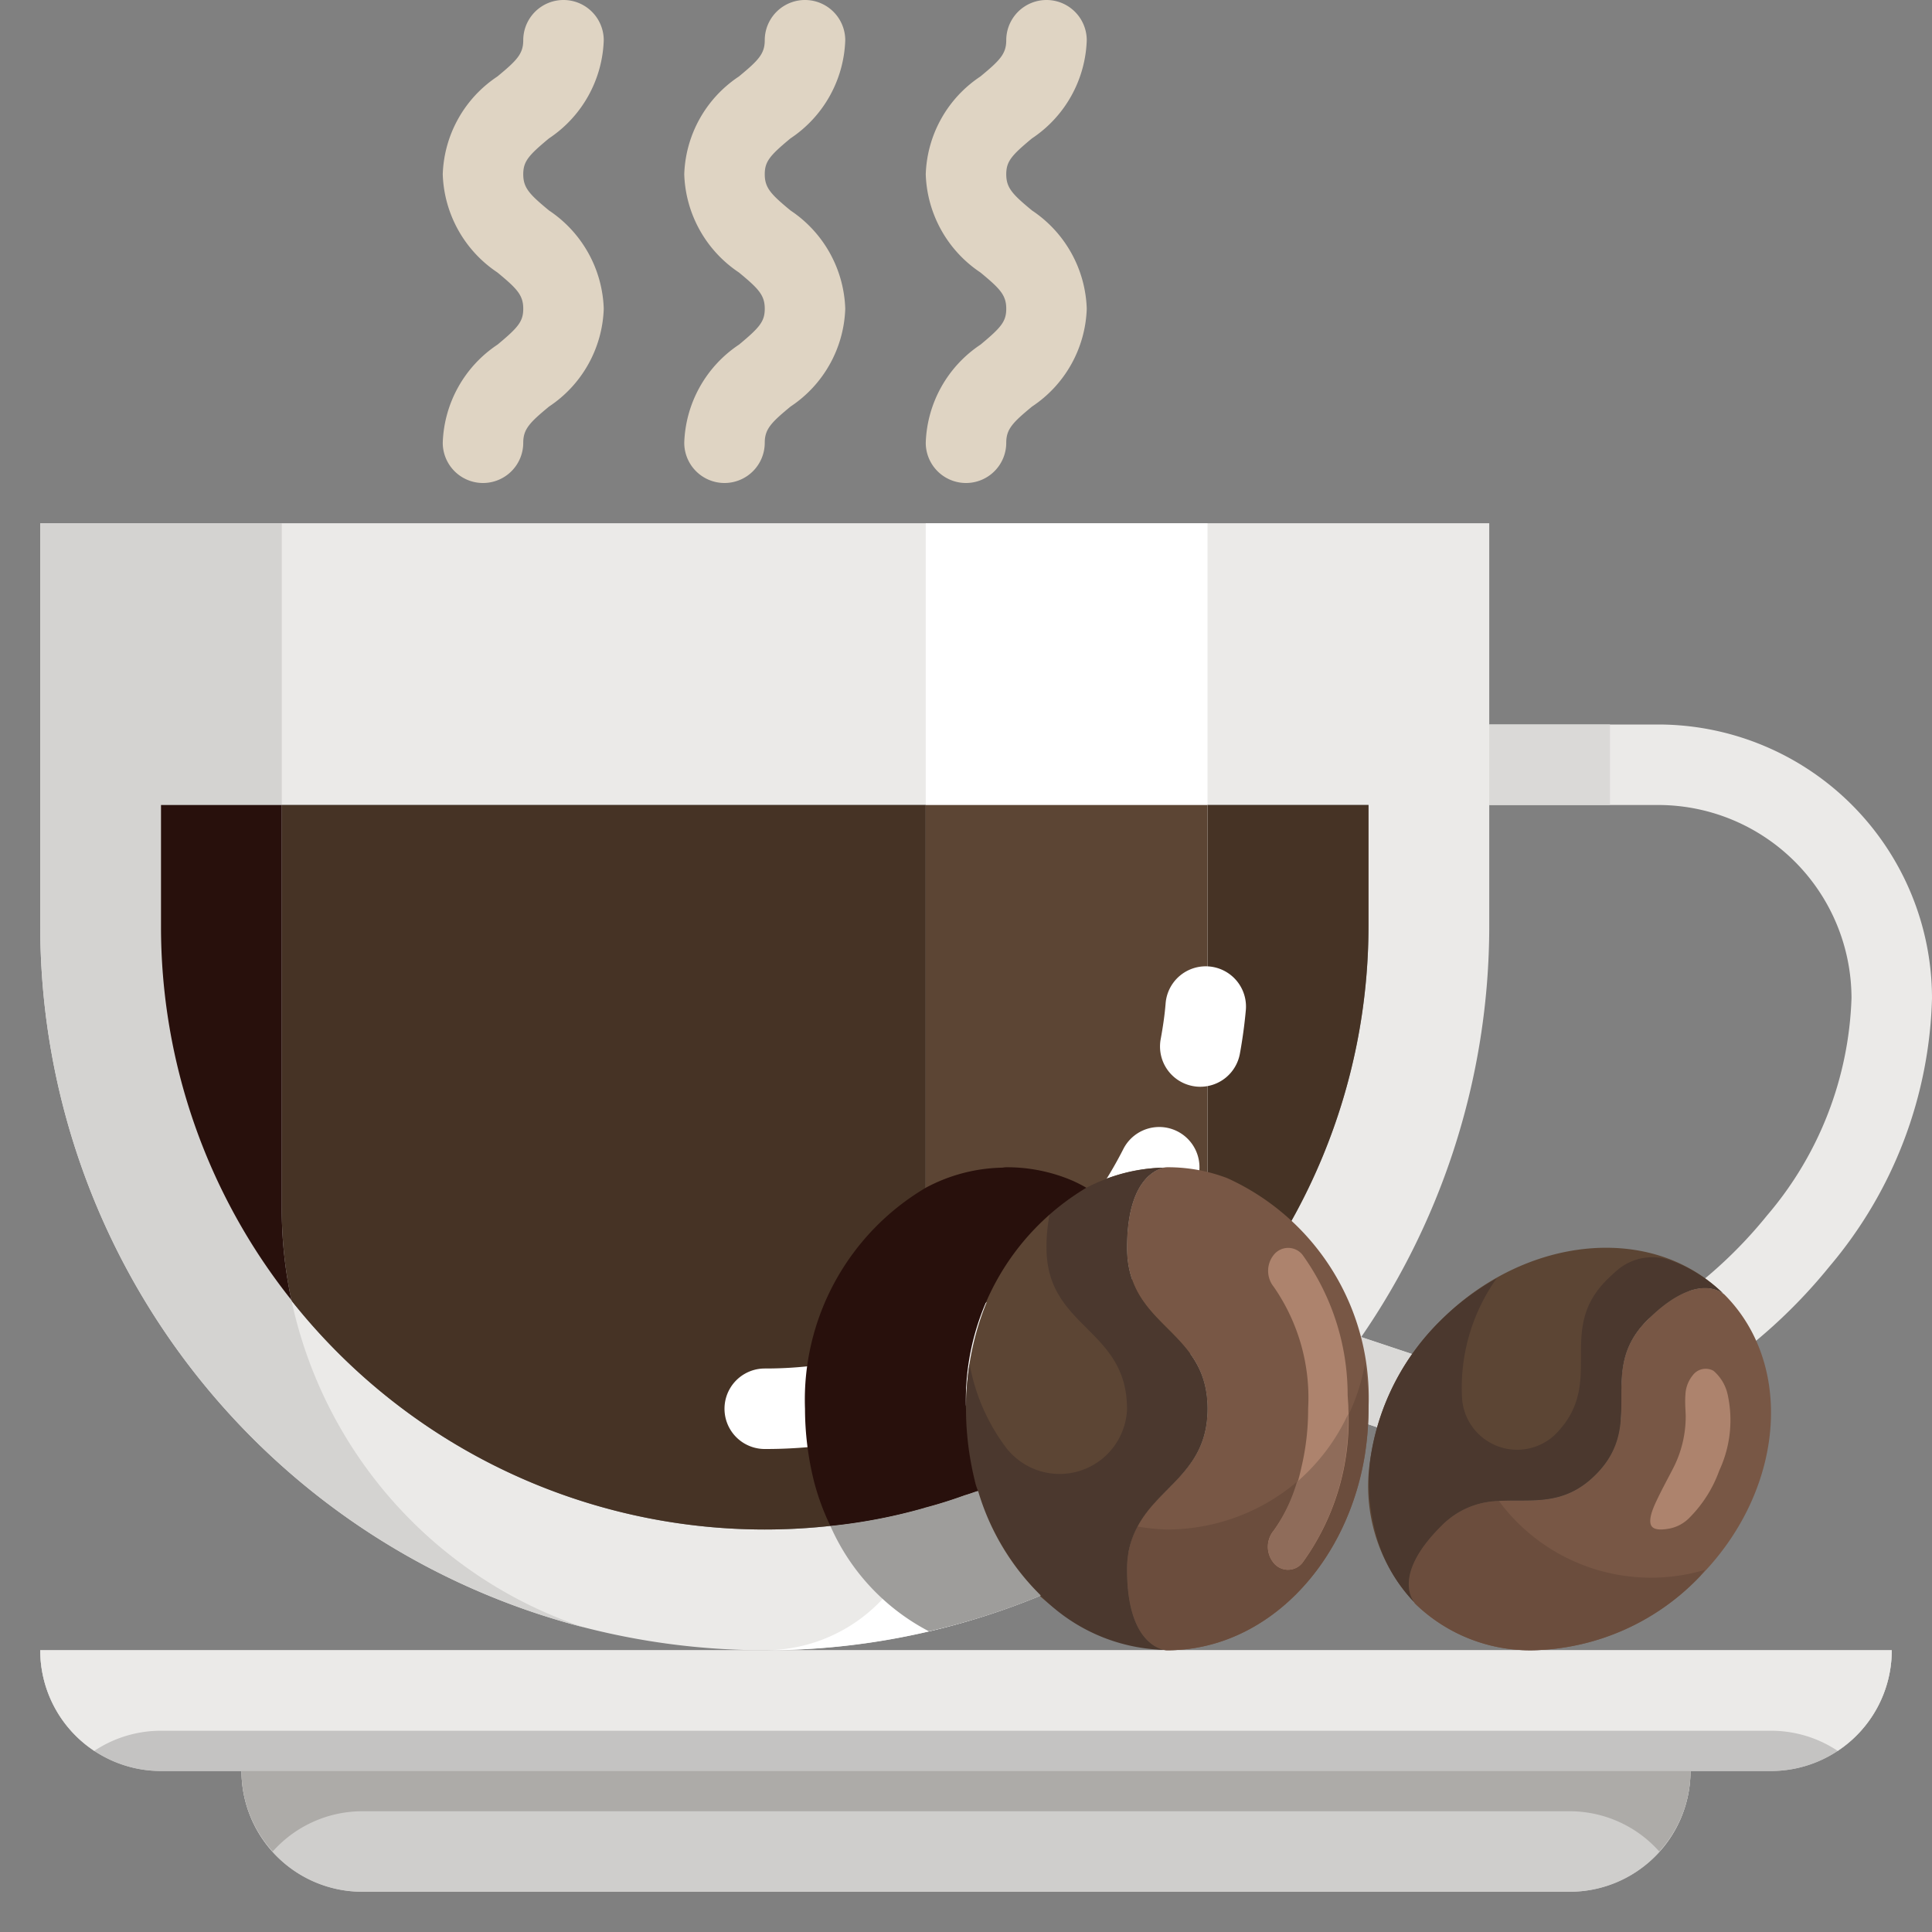 <svg height="512" viewBox="0 0 48 48" width="512" xmlns="http://www.w3.org/2000/svg"><rect x="0" y="0" width="48" height="48" fill="#808080" stroke="none"/><g id="_13-espresso" data-name="13-espresso"><path d="m1 41a3 3 0 0 0 3 3h2a3 3 0 0 0 3 3h30a3 3 0 0 0 3-3h2a3 3 0 0 0 3-3z" fill="#cfcecc"/><path d="m19 38a15.005 15.005 0 0 0 15-15v-3h-30v3a15.005 15.005 0 0 0 15 15zm18-19v4a18 18 0 0 1 -36 0v-10h36z" fill="#ebeae8"/><path d="m34 20v3a15 15 0 0 1 -30 0v-3z" fill="#463325"/><path d="m9 47h30a3 3 0 0 0 3-3h-36a3 3 0 0 0 3 3z" fill="#cfcecc"/><path d="m1 41a3 3 0 0 0 3 3h40a3 3 0 0 0 3-3z" fill="#c4c3c2"/><g fill="#dfd4c3"><path d="m18 12a1 1 0 0 1 -1-1 3.049 3.049 0 0 1 1.362-2.439c.51-.424.638-.573.638-.891 0-.339-.157-.5-.641-.9a3.051 3.051 0 0 1 -1.359-2.44 3.036 3.036 0 0 1 1.358-2.43c.485-.4.642-.563.642-.9a1 1 0 0 1 2 0 3.049 3.049 0 0 1 -1.362 2.439c-.51.424-.638.573-.638.891 0 .339.157.5.641.9a3.051 3.051 0 0 1 1.359 2.44 3.036 3.036 0 0 1 -1.358 2.43c-.485.4-.642.563-.642.9a1 1 0 0 1 -1 1z"/><path d="m24 12a1 1 0 0 1 -1-1 3.049 3.049 0 0 1 1.362-2.439c.51-.424.638-.573.638-.891 0-.339-.157-.5-.641-.9a3.051 3.051 0 0 1 -1.359-2.44 3.036 3.036 0 0 1 1.358-2.43c.485-.4.642-.563.642-.9a1 1 0 0 1 2 0 3.049 3.049 0 0 1 -1.362 2.439c-.51.424-.638.573-.638.891 0 .339.157.5.641.9a3.051 3.051 0 0 1 1.359 2.44 3.036 3.036 0 0 1 -1.358 2.43c-.485.4-.642.563-.642.9a1 1 0 0 1 -1 1z"/><path d="m12 12a1 1 0 0 1 -1-1 3.049 3.049 0 0 1 1.362-2.439c.51-.424.638-.573.638-.891 0-.339-.157-.5-.641-.9a3.051 3.051 0 0 1 -1.359-2.44 3.036 3.036 0 0 1 1.358-2.43c.485-.4.642-.563.642-.9a1 1 0 0 1 2 0 3.049 3.049 0 0 1 -1.362 2.439c-.51.424-.638.573-.638.891 0 .339.157.5.641.9a3.051 3.051 0 0 1 1.359 2.44 3.036 3.036 0 0 1 -1.358 2.43c-.485.4-.642.563-.642.9a1 1 0 0 1 -1 1z"/></g><path d="m41.2 18h-4.2v2h4.2a4.805 4.805 0 0 1 4.8 4.8 8.743 8.743 0 0 1 -2.1 5.4 11.2 11.2 0 0 1 -4.985 3.523 5.95 5.95 0 0 1 -3.65-.021l-1.465-.489c-.2.286-.4.573-.61.847s-.433.539-.661.8a.987.987 0 0 0 .172.094l1.934.646a7.85 7.85 0 0 0 2.475.4 7.626 7.626 0 0 0 2.453-.384 13.216 13.216 0 0 0 5.894-4.156 10.737 10.737 0 0 0 2.543-6.66 6.807 6.807 0 0 0 -6.8-6.8z" fill="#ebeae8"/><path d="m37 18v1 1h3v-2z" fill="#dad9d7"/><path d="m36 34.5a1.492 1.492 0 0 1 .122-.592 5.668 5.668 0 0 1 -.853-.206l-1.469-.489c-.2.286-.4.573-.61.847s-.433.539-.661.8a.987.987 0 0 0 .172.094l1.934.646a7.85 7.85 0 0 0 2.475.4c.077 0 .147-.015.223-.017a1.5 1.5 0 0 1 -1.333-1.483z" fill="#dad9d7"/><path d="m9 45h30a2.982 2.982 0 0 1 2.224 1 2.981 2.981 0 0 0 .776-2h-36a2.981 2.981 0 0 0 .776 2 2.982 2.982 0 0 1 2.224-1z" fill="#adaba8"/><path d="m6 43h38a2.983 2.983 0 0 1 1.657.5 2.991 2.991 0 0 0 1.343-2.5h-46a2.991 2.991 0 0 0 1.343 2.5 2.983 2.983 0 0 1 1.657-.5z" fill="#ebeae8"/><path d="m30 13v19a9.075 9.075 0 0 1 -.09 1.28 8.958 8.958 0 0 1 -4.39 6.49 17.664 17.664 0 0 1 -6.52 1.23 3.994 3.994 0 0 0 3.97-3.53v-.01a3.44 3.44 0 0 0 .03-.46v-24z" fill="#fff"/><path d="m30 20v12a9.075 9.075 0 0 1 -.09 1.28 14.876 14.876 0 0 1 -6.94 4.18 3.44 3.44 0 0 0 .03-.46v-17z" fill="#5c4534"/><path d="m14.5 40.43a18 18 0 0 1 -13.5-17.43v-10h6v17a10.877 10.877 0 0 0 .24 2.3 10.989 10.989 0 0 0 7.26 8.13z" fill="#d4d3d1"/><path d="m7.24 32.3a14.893 14.893 0 0 1 -3.24-9.3v-3h3v10a10.877 10.877 0 0 0 .24 2.3z" fill="#28100c"/><path d="m29.819 27a.942.942 0 0 1 -.182-.017 1 1 0 0 1 -.8-1.165c.055-.3.1-.6.124-.907a1 1 0 0 1 1.992.178q-.05.553-.149 1.093a1 1 0 0 1 -.985.818z" fill="#fff"/><path d="m19 36a1 1 0 0 1 0-2 9.965 9.965 0 0 0 8.91-5.455 1 1 0 1 1 1.781.91 11.958 11.958 0 0 1 -10.691 6.545z" fill="#fff"/><path d="m34 35a7.9 7.9 0 0 1 -.1 1.21c-.47 2.73-2.48 4.79-4.9 4.79a.51.51 0 0 1 -.09-.01c-.25-.06-.91-.37-.91-1.99 0-2 2-2 2-4s-2-2-2-4c0-1.62.66-1.93.91-1.99a.51.51 0 0 1 .09-.01 4.143 4.143 0 0 1 1.49.27 5.989 5.989 0 0 1 3.51 5.73z" fill="#785745"/><path d="m28 31c0 2 2 2 2 4s-2 2-2 4c0 1.62.66 1.93.91 1.99a5.227 5.227 0 0 1 -4.69-4.2 7.5 7.5 0 0 1 -.22-1.79c0-3.27 2.19-5.94 4.91-5.99-.25.06-.91.37-.91 1.99z" fill="#5c4534"/><path d="m29 38a4.987 4.987 0 0 1 -.737-.074 2.208 2.208 0 0 0 -.263 1.074c0 1.62.66 1.93.91 1.99a.51.51 0 0 0 .09.01c2.76 0 5-2.69 5-6a7.245 7.245 0 0 0 -.089-1.112 5 5 0 0 1 -4.911 4.112z" fill="#6b4d3d"/><path d="m28 39a2.208 2.208 0 0 1 .263-1.074c.537-1.016 1.737-1.372 1.737-2.926 0-2-2-2-2-4 0-1.62.66-1.93.91-1.99a4.434 4.434 0 0 0 -2.824 1.124 4.068 4.068 0 0 0 -.086.866c0 2 2 2 2 4v.037a1.678 1.678 0 0 1 -3.033.891 4.907 4.907 0 0 1 -.878-2.042 7.261 7.261 0 0 0 -.089 1.114 6.418 6.418 0 0 0 2.086 4.866 4.434 4.434 0 0 0 2.824 1.124c-.25-.06-.91-.37-.91-1.99z" fill="#4b382e"/><path d="m33.482 34.659a5.966 5.966 0 0 0 -1.128-3.492.457.457 0 0 0 -.7 0 .634.634 0 0 0 -.006.807 4.835 4.835 0 0 1 .852 3.026 6.215 6.215 0 0 1 -.173 1.481 4.064 4.064 0 0 1 -.681 1.544.631.631 0 0 0 0 .808.459.459 0 0 0 .708 0 6.019 6.019 0 0 0 1.146-3.833c0-.121-.013-.226-.018-.341z" fill="#ad836d"/><path d="m31.646 38.833a.459.459 0 0 0 .708 0 6.011 6.011 0 0 0 1.139-3.7 5 5 0 0 1 -1.271 1.686 4.127 4.127 0 0 1 -.576 1.208.631.631 0 0 0 0 .806z" fill="#8f6c5a"/><path d="m23.96 37.15a10.372 10.372 0 0 1 -.99.31 13.077 13.077 0 0 1 -2.34.45 5.4 5.4 0 0 0 2.45 2.62 17.327 17.327 0 0 0 2.78-.89 5.991 5.991 0 0 1 -1.56-2.6c-.12.04-.23.08-.34.11z" fill="#9e9d9b"/><path d="m26.99 29.51a3.274 3.274 0 0 0 -.5-.24 4.143 4.143 0 0 0 -1.49-.27.51.51 0 0 0 -.09.01 4.177 4.177 0 0 0 -1.91.5 6.117 6.117 0 0 0 -3 5.49 7.5 7.5 0 0 0 .22 1.79 5.98 5.98 0 0 0 .41 1.12 13.077 13.077 0 0 0 2.34-.45 10.372 10.372 0 0 0 .99-.31c.11-.03.22-.07.34-.11a.035.035 0 0 1 -.01-.02 1.546 1.546 0 0 1 -.07-.23 7.5 7.5 0 0 1 -.22-1.79 6.141 6.141 0 0 1 2.99-5.49z" fill="#28100c"/><path d="m42.84 32.16c1.771 1.77 1.481 4.92-.64 7.04a5.907 5.907 0 0 1 -4.1 1.8 4.1 4.1 0 0 1 -2.942-1.16.124.124 0 0 1 -.02-.03c-.11-.14-.46-.77.661-1.89 1.28-1.28 2.561 0 3.841-1.28s0-2.56 1.281-3.84c1.121-1.12 1.751-.77 1.891-.66a.124.124 0 0 1 .028.02z" fill="#785745"/><path d="m35.8 32.8c2.111-2.11 5.242-2.41 7.013-.66-.14-.11-.77-.46-1.891.66-1.281 1.28 0 2.56-1.281 3.84s-2.561 0-3.841 1.28c-1.121 1.12-.771 1.75-.661 1.89a4.2 4.2 0 0 1 -1.09-3.58 6.034 6.034 0 0 1 1.751-3.43z" fill="#5c4534"/><path d="m37.239 37.29a2.059 2.059 0 0 0 -1.442.63c-1.121 1.12-.771 1.75-.661 1.89a.124.124 0 0 0 .02.03 4.1 4.1 0 0 0 2.944 1.16 5.907 5.907 0 0 0 4.1-1.8c.062-.062.107-.133.166-.2a4.7 4.7 0 0 1 -5.127-1.71z" fill="#6b4d3d"/><path d="m41.546 31.33a1.341 1.341 0 0 0 -1.34.206c-.091.076-.187.164-.287.264-1.281 1.28 0 2.56-1.281 3.84l-.019.019a1.372 1.372 0 0 1 -2.293-.894 4.683 4.683 0 0 1 .855-3 6.355 6.355 0 0 0 -1.381 1.035 6.034 6.034 0 0 0 -1.751 3.43 4.724 4.724 0 0 0 .075 1.622 3.888 3.888 0 0 0 1.015 1.958c-.11-.14-.46-.77.661-1.89a2.059 2.059 0 0 1 1.442-.63c.8-.05 1.6.149 2.4-.65 1.281-1.28 0-2.56 1.281-3.84 1.12-1.12 1.751-.77 1.891-.66a3.683 3.683 0 0 0 -1.268-.81z" fill="#4b382e"/><path d="m42.92 34.633a1.079 1.079 0 0 0 -.349-.576.4.4 0 0 0 -.519.117.809.809 0 0 0 -.178.477c-.014.171 0 .343.007.514a2.819 2.819 0 0 1 -.312 1.314c-.13.252-.266.5-.387.753-.074.155-.239.489-.162.661.066.148.331.106.457.084a.951.951 0 0 0 .51-.283 3.169 3.169 0 0 0 .728-1.159 2.963 2.963 0 0 0 .205-1.902z" fill="#ad836d"/></g></svg>